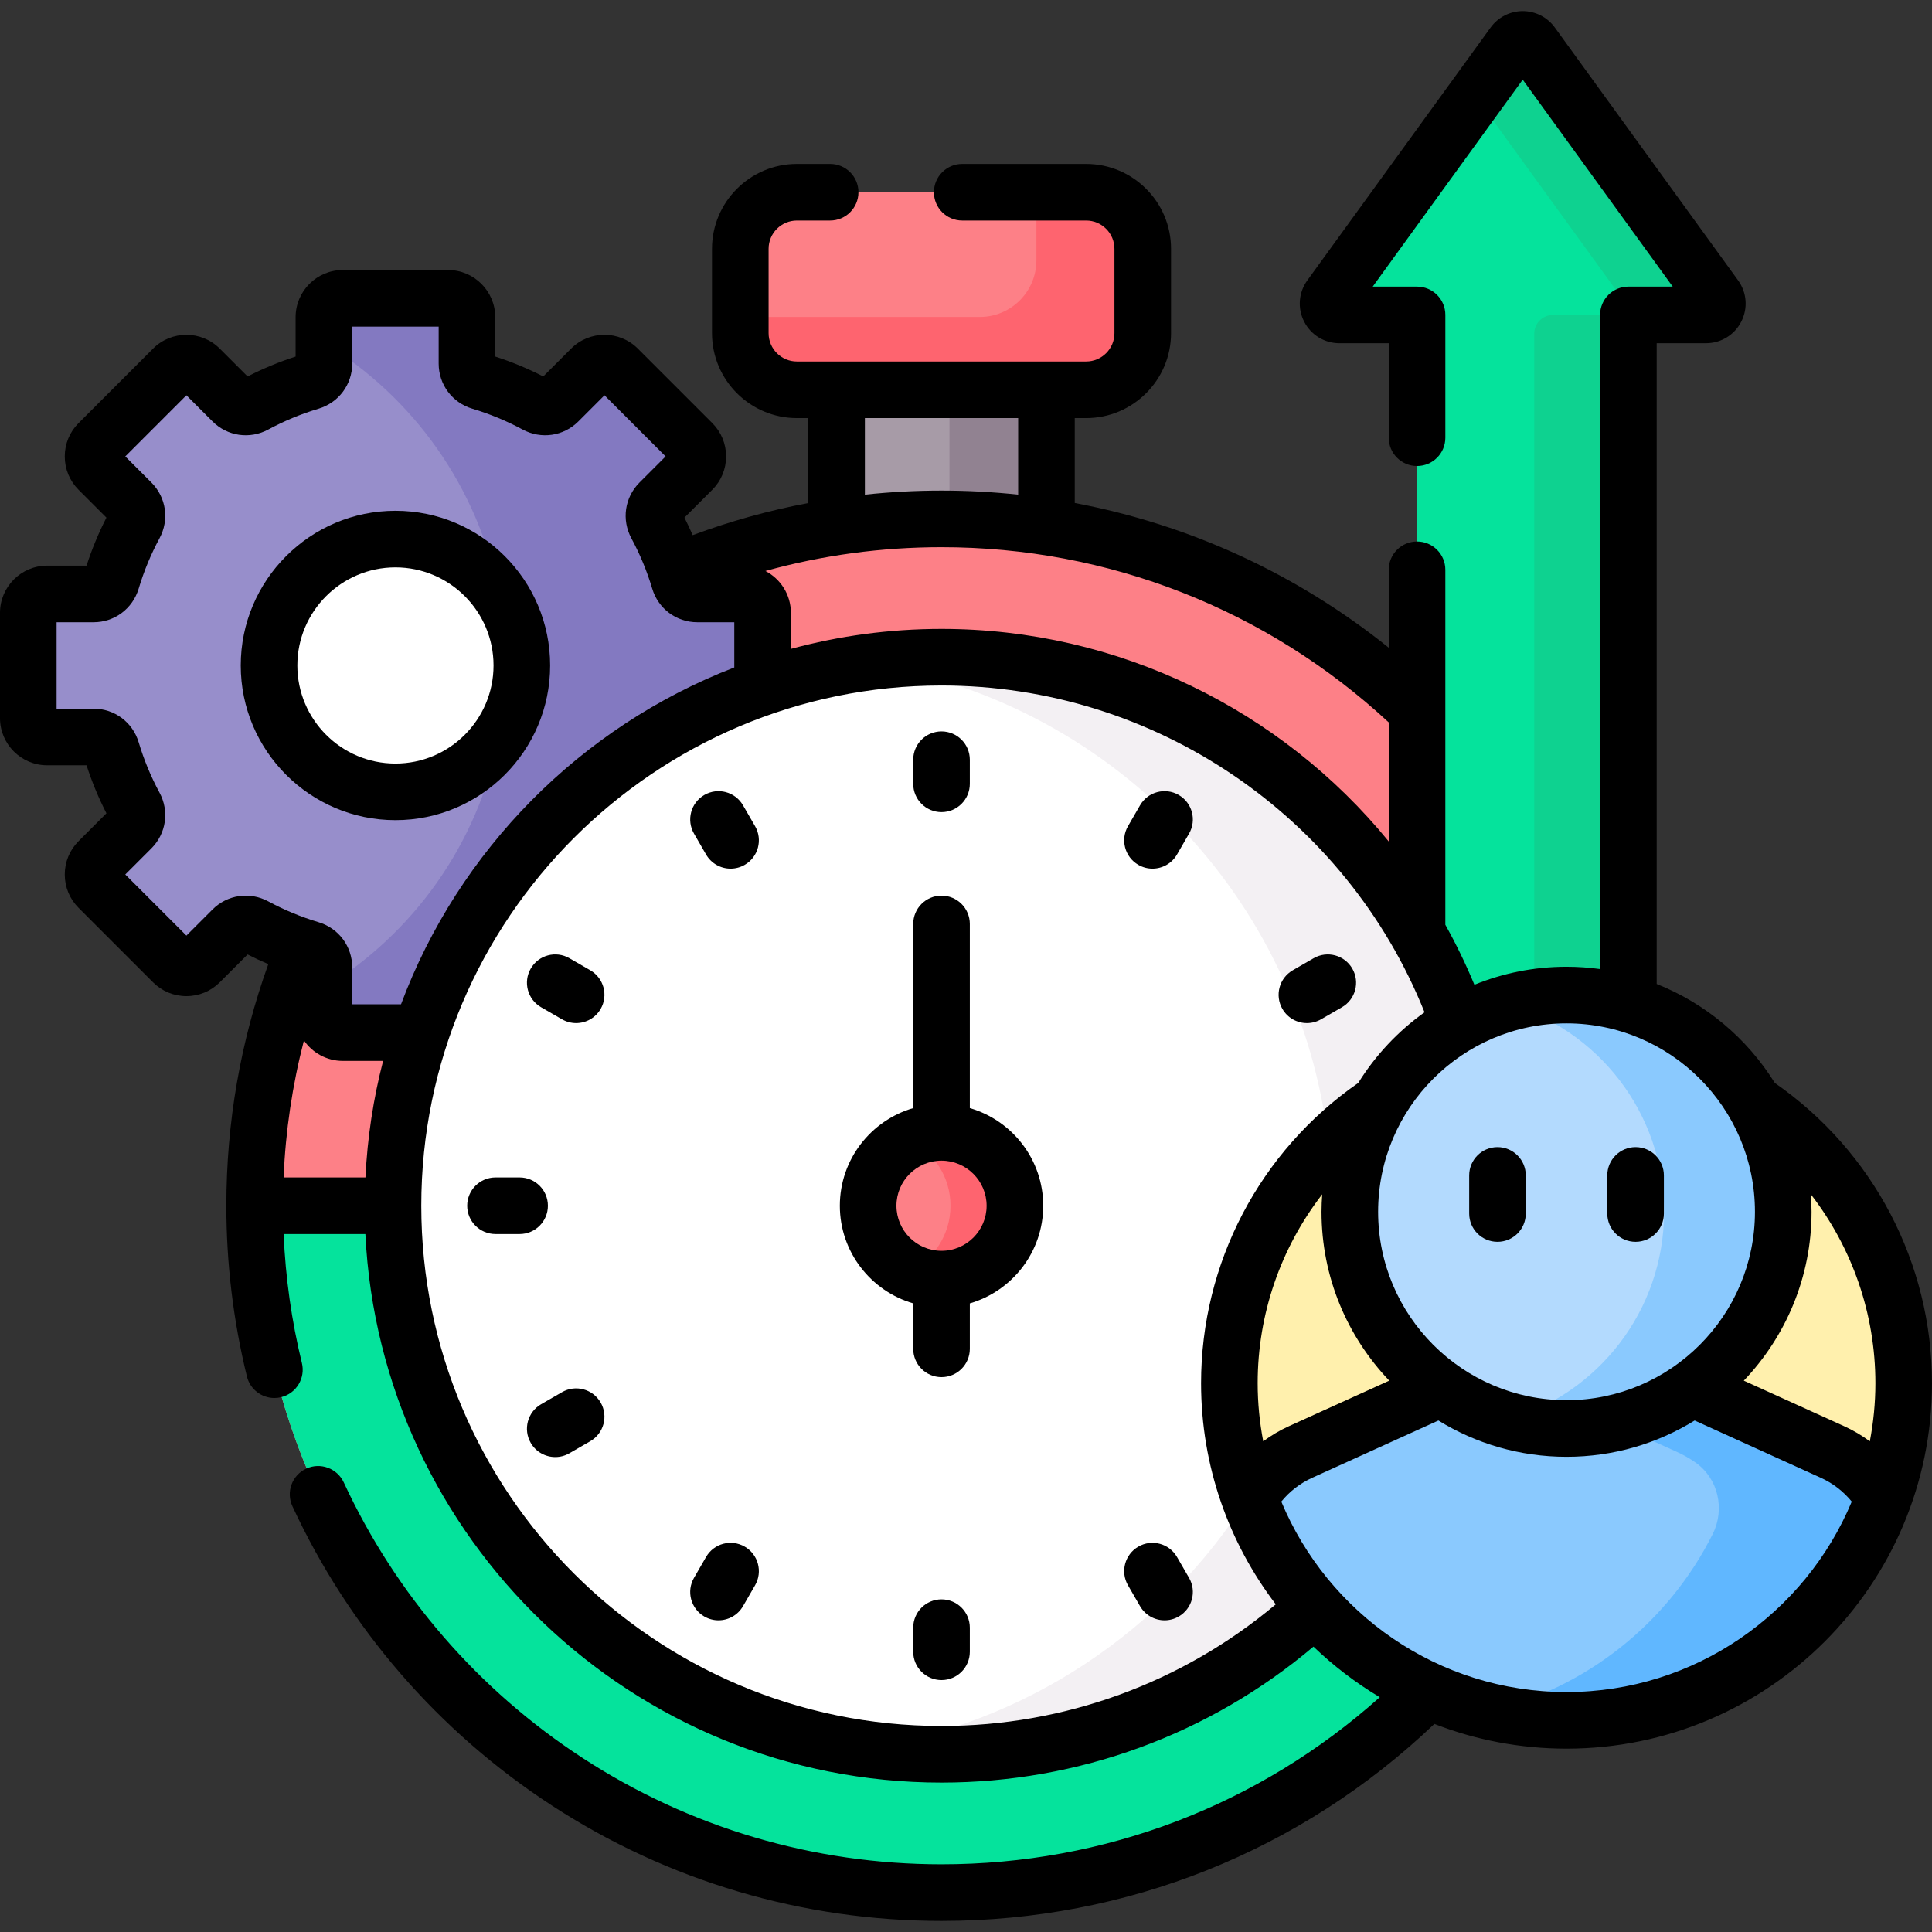 <svg id="Capa_1" enable-background="new 0 0 512 512" height="512" viewBox="0 0 512 512" width="512" xmlns="http://www.w3.org/2000/svg"><rect x="0" y="0" width="512" height="512" fill="#333333" stroke="none"/><g><g><path d="m221.705 102.302v38.343c9.068-1.404 18.355-2.136 27.809-2.136s18.742.732 27.81 2.136v-38.343z" fill="#a79ba7"/></g><g><g><path d="m251.619 102.302v36.227c8.728.101 17.311.816 25.705 2.115v-38.343h-25.705z" fill="#918291"/></g></g><g><path d="m196.188 88.301v-22.357c0-8.284 6.716-15 15-15h76.652c8.284 0 15 6.716 15 15v22.357c0 8.284-6.716 15-15 15h-76.652c-8.284 0-15-6.715-15-15z" fill="#fd8087"/></g><g><path d="m287.84 50.944h-13.188v18.056c0 8.284-6.716 15-15 15h-63.463v4.301c0 8.284 6.716 15 15 15h76.652c8.284 0 15-6.716 15-15v-22.357c-.001-8.284-6.717-15-15.001-15z" fill="#fe646f"/></g><g><g><path d="m249.514 137.509c-25.251 0-49.299 5.145-71.158 14.438.238.719.489 1.433.706 2.158.768 2.569 3.076 4.296 5.744 4.296h12.287c2.206 0 4 1.794 4 4l.013 21.124c15.14-5.405 31.435-8.359 48.409-8.359 51.46 0 99.415 27.726 125.151 72.357l1.866 3.236v-61.591c-32.799-31.961-77.604-51.659-127.018-51.659z" fill="#fd8087"/></g><g><g><path d="m349.206 425.352-.679-.762-.748.695c-26.788 24.902-61.685 38.616-98.265 38.616-79.604 0-144.368-64.763-144.368-144.367 0-16.405 2.757-32.176 7.821-46.884h-22.125c-2.206 0-4-1.794-4-4v-12.287c0-2.668-1.726-4.976-4.295-5.743-.458-.137-.908-.301-1.363-.446-8.819 21.378-13.695 44.798-13.695 69.36 0 100.53 81.496 182.026 182.025 182.026 50.766 0 96.671-20.791 129.685-54.312-11.313-5.043-21.572-12.457-29.993-21.896z" fill="#fd8087"/></g></g></g><g><path d="m349.206 425.352-.679-.762-.748.695c-26.788 24.902-61.685 38.616-98.265 38.616-79.604 0-144.368-64.763-144.368-144.367h-37.657c0 100.419 81.316 181.845 181.693 182.025 50.41.09 96.208-20.954 129.3-54.639-11.029-5.034-21.034-12.33-29.276-21.568z" fill="#05e39c"/></g><g><g><path d="m202.092 183.177v-20.777c0-2.761-2.239-5-5-5h-12.287c-2.214 0-4.152-1.46-4.786-3.582-1.538-5.148-3.588-10.074-6.095-14.719-1.052-1.95-.716-4.353.85-5.92l8.687-8.686c1.953-1.953 1.953-5.118 0-7.071l-19.734-19.734c-1.953-1.953-5.119-1.953-7.071 0l-8.687 8.687c-1.567 1.567-3.97 1.902-5.919.85-4.644-2.506-9.571-4.556-14.719-6.095-2.121-.634-3.582-2.572-3.582-4.786v-12.286c0-2.761-2.239-5-5-5h-27.907c-2.761 0-5 2.239-5 5v12.287c0 2.214-1.461 4.152-3.582 4.786-5.148 1.538-10.075 3.588-14.719 6.095-1.95 1.052-4.353.716-5.919-.85l-8.686-8.687c-1.953-1.953-5.119-1.953-7.071 0l-19.734 19.734c-1.953 1.953-1.953 5.119 0 7.071l8.687 8.687c1.567 1.567 1.902 3.97.85 5.92-2.507 4.644-4.556 9.571-6.095 14.719-.634 2.121-2.572 3.582-4.786 3.582h-12.287c-2.761 0-5 2.239-5 5v27.908c0 2.761 2.239 5 5 5h12.287c2.214 0 4.151 1.461 4.785 3.582 1.539 5.148 3.588 10.075 6.095 14.719 1.052 1.95.717 4.353-.85 5.92l-8.687 8.687c-1.953 1.953-1.953 5.119 0 7.071l19.734 19.734c1.953 1.953 5.119 1.953 7.071 0l8.686-8.687c1.567-1.567 3.97-1.903 5.919-.85 4.645 2.506 9.571 4.556 14.719 6.095 2.121.634 3.582 2.572 3.582 4.786v12.287c0 2.761 2.239 5 5 5h21.782c14.198-42.247 47.438-75.818 89.469-90.477z" fill="#978ecb"/></g><g><path d="m197.092 157.4h-12.287c-2.214 0-4.152-1.46-4.786-3.582-1.538-5.148-3.588-10.074-6.095-14.719-1.052-1.95-.716-4.353.85-5.919l8.687-8.686c1.953-1.953 1.953-5.118 0-7.071l-19.734-19.734c-1.953-1.953-5.119-1.953-7.071 0l-8.687 8.687c-1.567 1.567-3.97 1.902-5.919.85-4.644-2.506-9.571-4.556-14.719-6.094-2.121-.634-3.582-2.572-3.582-4.786v-12.288c0-2.761-2.239-5-5-5h-27.907c-2.761 0-5 2.239-5 5v6.767c23.594 14.332 40.781 38.154 46.278 66.167 3.882 5.468 6.172 12.146 6.172 19.362s-2.29 13.894-6.172 19.362c-5.497 28.013-22.683 51.835-46.277 66.167v6.767c0 2.761 2.239 5 5 5h21.782c14.197-42.243 47.437-75.814 89.468-90.473v-20.777c-.001-2.761-2.239-5-5.001-5z" fill="#8379c1"/></g><ellipse cx="104.796" cy="176.354" fill="#fff" rx="33.495" ry="33.495" transform="matrix(.227 -.974 .974 .227 -90.711 238.482)"/></g><g><g><path d="m354.963 83.458h20.569v165.598c3.992 7.129 7.415 14.659 10.191 22.546l.398 1.132 1.042-.596c8.499-4.865 18.176-7.437 27.986-7.437 5.621 0 11.139.85 16.391 2.456v-183.699h20.569c2.45 0 3.867-2.777 2.429-4.76l-48.573-67.018c-1.198-1.653-3.661-1.653-4.858 0l-48.573 67.018c-1.438 1.983-.021 4.76 2.429 4.76z" fill="#05e39c"/></g><g><g><path d="m454.537 78.698-48.572-67.018c-1.198-1.653-3.66-1.653-4.858 0l-10.05 13.866 41.973 57.912h19.078c2.45 0 3.867-2.777 2.429-4.76z" fill="#0ed290"/></g><g><path d="m406.582 265.363c2.827-.435 5.69-.662 8.566-.662 5.621 0 11.139.85 16.391 2.456v-183.699h-19.958c-2.761 0-5 2.239-5 5v176.905z" fill="#0ed290"/></g></g></g><g><path d="m326.796 366.559c0-29.547 14.681-57.014 39.271-73.473l.191-.128.116-.199c5.039-8.642 12.221-15.648 20.639-20.499-19.619-57.075-73.767-98.094-137.501-98.094-80.284 0-145.367 65.083-145.367 145.368s65.083 145.368 145.367 145.368c38.599 0 73.679-15.049 99.707-39.593-13.937-15.625-22.423-36.214-22.423-58.75z" fill="#fff"/></g><g><g><path d="m352.093 303.254c4.099-4.083 8.593-7.769 13.419-10.999 5.083-8.718 12.392-15.97 21.154-20.986-19.903-56.558-73.788-97.103-137.152-97.103-7.112 0-14.102.521-20.941 1.508 65.068 9.389 116.195 61.868 123.52 127.58z" fill="#f3f0f3"/></g><g><path d="m330.951 396.522c-22.178 35.444-59.208 60.643-102.378 66.872 6.839.987 13.829 1.508 20.941 1.508 38.224 0 72.996-14.761 98.945-38.884-7.605-8.525-13.6-18.515-17.508-29.496z" fill="#f3f0f3"/></g></g><g><ellipse cx="415.148" cy="321.133" fill="#b3dafe" rx="57.432" ry="57.432" transform="matrix(.224 -.975 .975 .224 9.104 653.703)"/></g><g><ellipse cx="249.514" cy="319.534" fill="#fd8087" rx="19.447" ry="19.447" transform="matrix(.266 -.964 .964 .266 -124.846 475.143)"/></g><g><path d="m249.514 300.087c-3.066 0-5.954.729-8.533 1.993 6.457 3.163 10.914 9.78 10.914 17.455s-4.457 14.291-10.914 17.455c2.579 1.264 5.468 1.993 8.533 1.993 10.74 0 19.447-8.707 19.447-19.447s-8.706-19.449-19.447-19.449z" fill="#fe646f"/></g><g><path d="m464.785 292.255c4.948 8.486 7.796 18.347 7.796 28.878 0 31.719-25.713 57.432-57.432 57.432s-57.432-25.713-57.432-57.432c0-10.531 2.848-20.392 7.796-28.878-23.947 16.029-39.715 43.323-39.715 74.303 0 49.348 40.004 89.352 89.352 89.352s89.352-40.004 89.352-89.352c-.002-30.98-15.771-58.274-39.717-74.303z" fill="#fff0ad"/><g><path d="m485.637 384.795-38.272-17.369c-9.143 6.382-20.247 10.14-32.218 10.14s-23.075-3.758-32.217-10.14l-38.272 17.37c-5.78 2.623-10.441 6.931-13.545 12.177 12.443 34.373 45.367 58.938 84.034 58.938s71.591-24.565 84.034-58.938c-3.103-5.247-7.763-9.555-13.544-12.178z" fill="#8ac9fe"/></g><g><g><path d="m485.637 384.795-38.272-17.369c-6.269 4.376-13.459 7.517-21.219 9.06l18.309 8.309c1.723.782 3.347 1.714 4.859 2.775 6.055 4.25 7.881 12.375 4.564 18.987-11.701 23.331-33.317 40.824-59.321 46.96 6.611 1.56 13.503 2.393 20.591 2.393 38.667 0 71.591-24.565 84.034-58.938-3.104-5.246-7.764-9.554-13.545-12.177z" fill="#60b7ff"/></g></g><g><g><ellipse cx="415.148" cy="321.133" fill="#b3dafe" rx="57.432" ry="57.432" transform="matrix(.224 -.975 .975 .224 9.104 653.703)"/></g><g><path d="m415.148 263.701c-5.479 0-10.771.783-15.79 2.216 24.037 6.862 41.642 28.976 41.642 55.216s-17.605 48.354-41.642 55.216c5.019 1.433 10.312 2.216 15.79 2.216 31.719 0 57.432-25.713 57.432-57.432.001-31.719-25.713-57.432-57.432-57.432z" fill="#8ac9fe"/></g></g></g><g><path d="m257.014 293.657v-48.799c0-4.143-3.358-7.5-7.5-7.5s-7.5 3.357-7.5 7.5v48.799c-11.22 3.257-19.447 13.622-19.447 25.877s8.227 22.62 19.447 25.877v12.045c0 4.143 3.358 7.5 7.5 7.5s7.5-3.357 7.5-7.5v-12.045c11.22-3.257 19.447-13.622 19.447-25.877s-8.227-22.62-19.447-25.877zm-7.5 37.824c-6.588 0-11.947-5.359-11.947-11.947s5.359-11.947 11.947-11.947 11.947 5.359 11.947 11.947-5.359 11.947-11.947 11.947z"/><path d="m249.514 215.221c4.142 0 7.5-3.357 7.5-7.5v-6.39c0-4.143-3.358-7.5-7.5-7.5s-7.5 3.357-7.5 7.5v6.39c0 4.142 3.358 7.5 7.5 7.5z"/><path d="m249.514 423.848c-4.142 0-7.5 3.357-7.5 7.5v6.389c0 4.143 3.358 7.5 7.5 7.5s7.5-3.357 7.5-7.5v-6.389c0-4.143-3.358-7.5-7.5-7.5z"/><path d="m145.201 319.534c0-4.143-3.358-7.5-7.5-7.5h-6.389c-4.142 0-7.5 3.357-7.5 7.5s3.358 7.5 7.5 7.5h6.389c4.142 0 7.5-3.357 7.5-7.5z"/><path d="m196.908 213.418c-2.071-3.588-6.66-4.815-10.245-2.745-3.587 2.071-4.816 6.658-2.745 10.245l3.195 5.533c1.389 2.406 3.91 3.751 6.502 3.751 1.272 0 2.562-.324 3.743-1.006 3.587-2.071 4.816-6.658 2.745-10.245z"/><path d="m311.916 412.617c-2.072-3.587-6.66-4.815-10.245-2.745-3.587 2.071-4.816 6.658-2.745 10.245l3.195 5.533c1.389 2.406 3.91 3.751 6.502 3.751 1.272 0 2.562-.324 3.743-1.006 3.587-2.071 4.816-6.658 2.745-10.245z"/><path d="m148.931 368.945-5.534 3.195c-3.587 2.071-4.816 6.658-2.745 10.245 1.389 2.406 3.91 3.751 6.502 3.751 1.272 0 2.562-.324 3.744-1.006l5.534-3.195c3.587-2.071 4.816-6.658 2.745-10.245s-6.66-4.815-10.246-2.745z"/><path d="m346.354 271.128c1.272 0 2.562-.324 3.743-1.006l5.533-3.194c3.587-2.07 4.816-6.657 2.745-10.245-2.071-3.587-6.658-4.815-10.245-2.745l-5.533 3.194c-3.587 2.07-4.816 6.657-2.745 10.245 1.389 2.406 3.91 3.751 6.502 3.751z"/><path d="m156.431 257.132-5.534-3.194c-3.588-2.071-8.174-.843-10.245 2.745s-.841 8.175 2.746 10.245l5.534 3.194c1.181.682 2.47 1.006 3.743 1.006 2.592 0 5.113-1.345 6.502-3.751 2.071-3.588.841-8.175-2.746-10.245z"/><path d="m197.357 409.872c-3.587-2.071-8.174-.844-10.245 2.745l-3.195 5.533c-2.071 3.587-.842 8.174 2.745 10.245 1.181.682 2.471 1.006 3.743 1.006 2.592 0 5.113-1.345 6.502-3.751l3.195-5.533c2.072-3.587.843-8.174-2.745-10.245z"/><path d="m312.366 210.673c-3.587-2.071-8.174-.843-10.245 2.745l-3.195 5.533c-2.071 3.587-.842 8.174 2.745 10.245 1.181.682 2.471 1.006 3.743 1.006 2.592 0 5.113-1.345 6.502-3.751l3.195-5.533c2.071-3.587.842-8.174-2.745-10.245z"/><path d="m396.85 329.098c4.142 0 7.5-3.357 7.5-7.5v-10.1c0-4.143-3.358-7.5-7.5-7.5s-7.5 3.357-7.5 7.5v10.1c0 4.142 3.358 7.5 7.5 7.5z"/><path d="m433.446 329.098c4.142 0 7.5-3.357 7.5-7.5v-10.1c0-4.143-3.358-7.5-7.5-7.5s-7.5 3.357-7.5 7.5v10.1c0 4.142 3.358 7.5 7.5 7.5z"/><path d="m104.796 135.359c-22.605 0-40.995 18.391-40.995 40.995s18.39 40.995 40.995 40.995 40.996-18.391 40.996-40.995-18.391-40.995-40.996-40.995zm0 66.991c-14.334 0-25.995-11.661-25.995-25.995s11.661-25.995 25.995-25.995 25.996 11.661 25.996 25.995-11.662 25.995-25.996 25.995z"/><path d="m470.339 286.979c-7.31-11.77-18.278-21.038-31.3-26.213v-169.808h13.069c3.966 0 7.549-2.194 9.352-5.727 1.803-3.532 1.478-7.722-.85-10.936l-48.573-67.017c-1.969-2.717-5.147-4.338-8.501-4.338s-6.533 1.621-8.502 4.338l-48.574 67.02c-2.327 3.212-2.652 7.401-.85 10.934 1.803 3.532 5.387 5.727 9.353 5.727h13.069v25.041c0 4.143 3.358 7.5 7.5 7.5s7.5-3.357 7.5-7.5v-32.542c0-4.143-3.358-7.5-7.5-7.5h-11.75l39.754-54.85 39.754 54.85h-11.75c-4.142 0-7.5 3.357-7.5 7.5v173.354c-2.908-.4-5.875-.611-8.892-.611-8.632 0-16.874 1.698-24.414 4.771-2.277-5.484-4.849-10.793-7.702-15.903v-94.069c0-4.143-3.358-7.5-7.5-7.5s-7.5 3.357-7.5 7.5v20.643c-24.317-19.538-52.807-32.622-83.208-38.345v-22.497h3.016c12.407 0 22.5-10.094 22.5-22.5v-22.358c0-12.406-10.093-22.5-22.5-22.5h-32.84c-4.142 0-7.5 3.357-7.5 7.5s3.358 7.5 7.5 7.5h32.84c4.136 0 7.5 3.364 7.5 7.5v22.357c0 4.136-3.364 7.5-7.5 7.5h-76.651c-4.136 0-7.5-3.364-7.5-7.5v-22.357c0-4.136 3.364-7.5 7.5-7.5h8.811c4.142 0 7.5-3.357 7.5-7.5s-3.358-7.5-7.5-7.5h-8.812c-12.407 0-22.5 10.094-22.5 22.5v22.357c0 12.406 10.093 22.5 22.5 22.5h3.016v22.503c-10.418 1.967-20.648 4.802-30.635 8.514-.687-1.568-1.405-3.122-2.184-4.643l7.378-7.378c2.361-2.36 3.662-5.499 3.662-8.839 0-3.339-1.3-6.478-3.661-8.839l-19.734-19.734c-4.875-4.873-12.804-4.873-17.677 0l-7.379 7.379c-4.087-2.092-8.353-3.858-12.725-5.269v-10.436c0-6.893-5.607-12.5-12.5-12.5h-27.907c-6.893 0-12.5 5.607-12.5 12.5v10.438c-4.373 1.411-8.639 3.178-12.725 5.269l-7.379-7.379c-4.875-4.873-12.804-4.872-17.677.001l-19.732 19.732c-2.362 2.361-3.663 5.5-3.663 8.84s1.301 6.479 3.662 8.839l7.379 7.378c-2.091 4.085-3.858 8.351-5.27 12.726h-10.437c-6.893 0-12.5 5.607-12.5 12.5v27.907c0 6.893 5.607 12.5 12.5 12.5h10.437c1.412 4.374 3.179 8.641 5.27 12.725l-7.379 7.379c-2.361 2.36-3.662 5.5-3.662 8.839s1.3 6.478 3.661 8.84l19.733 19.732c2.361 2.361 5.5 3.662 8.84 3.662s6.479-1.301 8.839-3.661l7.379-7.379c1.795.919 3.63 1.763 5.489 2.554-7.373 20.511-11.118 42.014-11.118 64.036 0 15.255 1.833 30.473 5.447 45.231.838 3.424 3.904 5.718 7.279 5.718.59 0 1.191-.07 1.79-.217 4.023-.985 6.486-5.046 5.5-9.069-2.736-11.172-4.344-22.632-4.837-34.163h21.664c3.924 80.821 70.905 145.367 152.682 145.367 36.285 0 71.008-12.744 98.571-36.033 5.314 5.107 11.211 9.611 17.574 13.41-32.008 28.62-72.859 44.281-116.145 44.281-33.936 0-66.831-9.747-95.131-28.188-27.583-17.974-49.464-43.223-63.279-73.017-1.743-3.758-6.203-5.393-9.959-3.648-3.758 1.742-5.392 6.201-3.649 9.959 15 32.35 38.755 59.762 68.698 79.272 30.742 20.032 66.47 30.621 103.32 30.621 49.05 0 95.232-18.502 130.617-52.204 10.865 4.229 22.674 6.554 35.017 6.554 53.404 0 96.852-43.447 96.852-96.852 0-31.826-15.546-61.442-41.661-79.579zm-55.191-15.778c27.533 0 49.933 22.399 49.933 49.933 0 27.532-22.4 49.932-49.933 49.932s-49.932-22.399-49.932-49.932 22.399-49.933 49.932-49.933zm-46.977 94.687-26.611 12.076c-2.42 1.098-4.686 2.445-6.789 4-.955-4.993-1.475-10.139-1.475-15.407 0-18.395 6.159-35.907 17.103-50.052-.108 1.53-.183 3.07-.183 4.627 0 17.339 6.844 33.099 17.955 44.756zm-138.966-255.086h40.619v20.284c-6.705-.714-13.483-1.077-20.31-1.077-6.828 0-13.601.366-20.31 1.08v-20.287zm20.309 34.207c44.207 0 86.164 16.47 118.518 46.433v31.558c-28.501-34.914-71.728-56.334-118.518-56.334-13.808 0-27.19 1.851-39.922 5.299v-9.565c0-4.817-2.743-8.998-6.744-11.084 15.107-4.189 30.729-6.307 46.666-6.307zm-152.666 167.025h-21.693c.519-12.338 2.326-24.474 5.392-36.31 2.256 3.273 6.027 5.426 10.295 5.426h10.686c-2.579 9.94-4.164 20.274-4.68 30.884zm-3.506-45.884v-9.787c0-5.563-3.59-10.374-8.933-11.971-4.606-1.377-9.083-3.231-13.307-5.511-4.909-2.647-10.851-1.784-14.783 2.147l-6.919 6.919-16.199-16.197 6.918-6.919c3.935-3.933 4.798-9.875 2.148-14.786-2.278-4.221-4.132-8.697-5.509-13.304-1.597-5.344-6.408-8.935-11.971-8.935h-9.787v-22.906h9.787c5.563 0 10.375-3.591 11.971-8.934 1.378-4.607 3.231-9.084 5.51-13.306 2.648-4.908 1.786-10.849-2.147-14.785l-6.918-6.918 16.197-16.197 6.919 6.919c3.933 3.934 9.874 4.797 14.785 2.146 4.223-2.279 8.699-4.133 13.304-5.508 5.344-1.598 8.935-6.408 8.935-11.973v-9.787h22.908v9.787c0 5.564 3.59 10.375 8.935 11.973 4.604 1.375 9.08 3.229 13.306 5.509 4.91 2.647 10.85 1.784 14.783-2.147l6.919-6.919 16.198 16.198-6.918 6.918c-3.934 3.934-4.796 9.875-2.147 14.786 2.28 4.223 4.133 8.699 5.509 13.304 1.597 5.344 6.408 8.935 11.972 8.935h9.787v11.977c-40.694 15.72-73.028 48.371-88.321 89.273h-12.932zm156.172 191.251c-76.021 0-137.868-61.847-137.868-137.867s61.847-137.868 137.868-137.868c56.452 0 107.159 34.564 128.002 86.596-7.015 5.01-13 11.376-17.559 18.717-26.114 18.135-41.66 47.75-41.66 79.579 0 22.009 7.385 42.323 19.799 58.606-24.808 20.836-55.995 32.237-88.582 32.237zm165.634-8.991c-34.021 0-63.251-20.868-75.587-50.473 2.208-2.706 4.994-4.859 8.198-6.313l33.432-15.173c9.887 6.091 21.517 9.614 33.957 9.614s24.07-3.523 33.957-9.614l33.433 15.174c3.204 1.454 5.99 3.607 8.198 6.312-12.336 29.605-41.567 50.473-75.588 50.473zm73.589-70.444-26.611-12.077c11.111-11.657 17.955-27.417 17.955-44.755 0-1.557-.075-3.096-.183-4.626 10.943 14.145 17.102 31.657 17.102 50.051 0 5.268-.519 10.414-1.475 15.407-2.102-1.555-4.369-2.902-6.788-4z"/></g></g></svg>